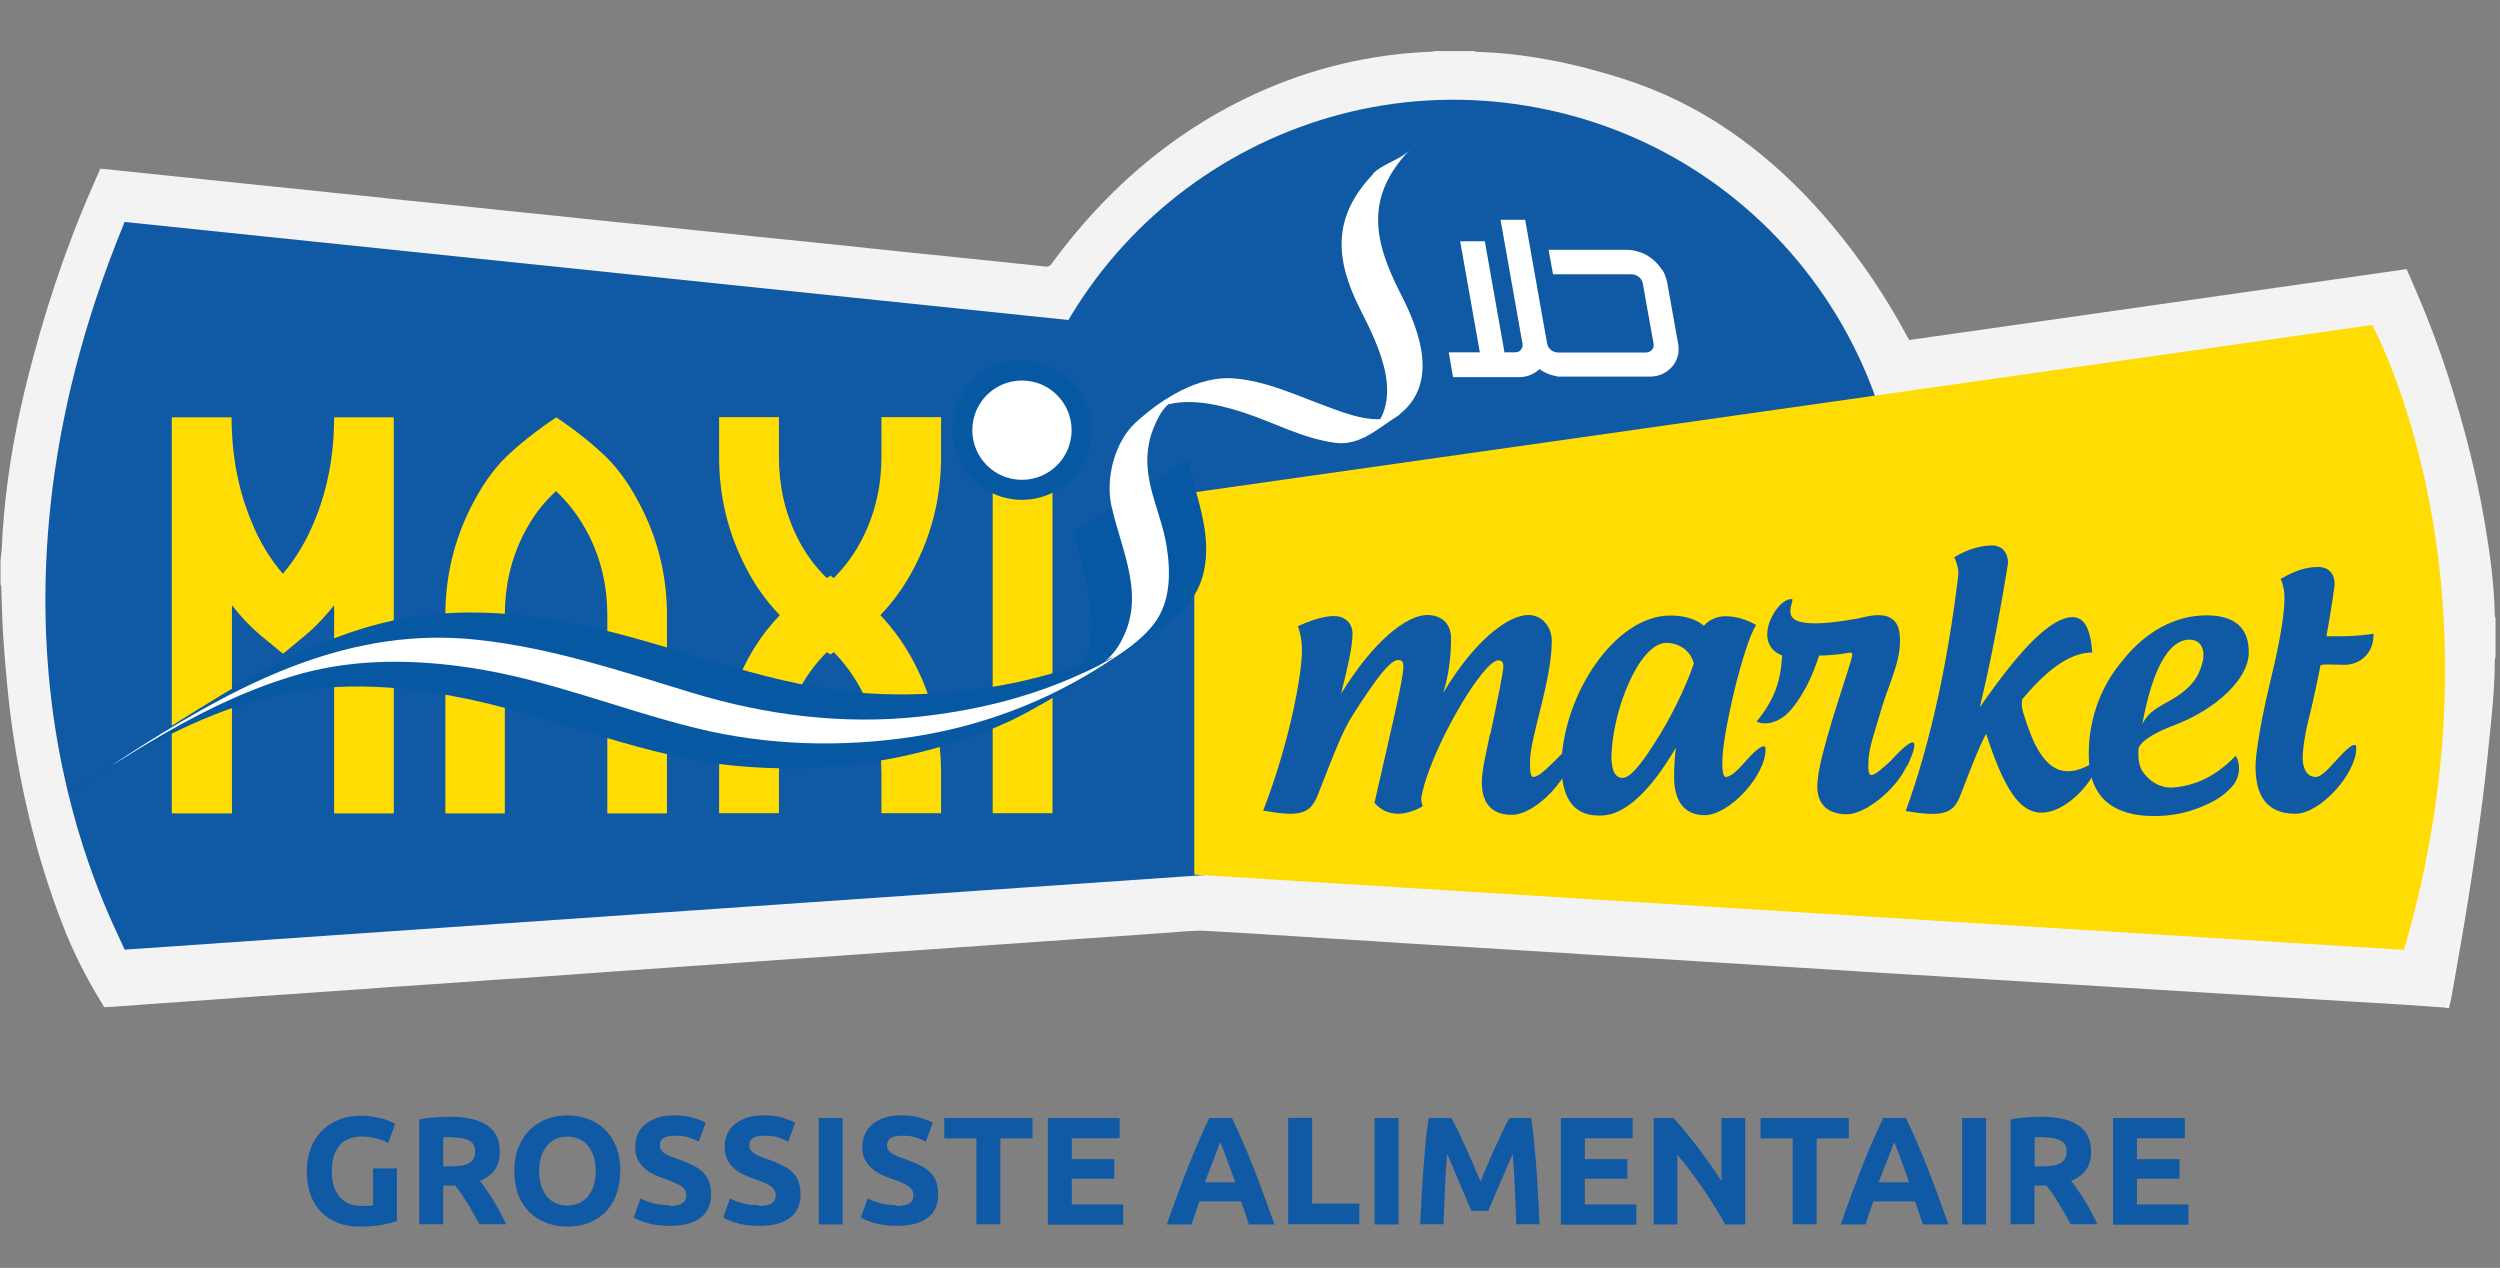 <?xml version="1.0" encoding="UTF-8"?>
<svg id="Layer_1" data-name="Layer 1" xmlns="http://www.w3.org/2000/svg" version="1.1" viewBox="0 0 140 71">
  <rect x="0" y="0" width="140" height="71" fill="#808080" stroke="none"/>
  <defs>
    <style>
      .cls-1 {
        fill: #0658a3;
      }

      .cls-1, .cls-2, .cls-3, .cls-4, .cls-5 {
        stroke-width: 0px;
      }

      .cls-2 {
        fill: #1059a4;
      }

      .cls-3 {
        fill: #fedc04;
      }

      .cls-4 {
        fill: #fff;
      }

      .cls-5 {
        fill: #f3f3f3;
      }
    </style>
  </defs>
  <g>
    <path class="cls-2" d="M20.35,63.64c-.62,0-1.08.17-1.35.52-.28.35-.42.82-.42,1.42,0,.29.03.56.1.8.07.24.17.44.31.61.14.17.31.31.52.4.21.09.45.14.72.14.15,0,.28,0,.38,0,.11,0,.2-.02.28-.03v-2.07h1.34v2.95c-.16.06-.42.13-.77.2-.36.07-.79.11-1.32.11-.45,0-.85-.07-1.22-.21-.36-.14-.67-.34-.93-.6-.26-.26-.46-.59-.6-.97-.14-.38-.21-.82-.21-1.31s.08-.94.23-1.32c.15-.38.37-.71.64-.98.27-.27.59-.47.95-.61.36-.14.75-.21,1.16-.21.28,0,.53.02.76.06.23.04.42.08.58.13.16.05.3.1.4.15.11.05.18.09.23.12l-.39,1.07c-.18-.1-.39-.18-.63-.25-.24-.07-.5-.11-.78-.11Z"/>
    <path class="cls-2" d="M25.23,62.54c.89,0,1.58.16,2.05.48.48.32.71.81.71,1.48,0,.42-.1.76-.29,1.02-.19.26-.47.47-.83.61.12.15.25.32.38.51.13.19.26.39.39.6.13.21.25.43.37.65.12.23.23.45.34.67h-1.5c-.11-.19-.22-.39-.33-.59-.11-.2-.23-.4-.34-.58s-.23-.37-.35-.54c-.12-.17-.23-.32-.35-.46h-.66v2.17h-1.34v-5.87c.29-.06.59-.1.91-.12.31-.02.59-.03.84-.03ZM25.3,63.68c-.1,0-.18,0-.26,0-.08,0-.15.01-.22.02v1.62h.38c.5,0,.87-.06,1.08-.19.22-.13.33-.34.33-.64s-.11-.5-.33-.62c-.22-.12-.55-.18-.98-.18Z"/>
    <path class="cls-2" d="M34.73,65.58c0,.51-.08.96-.23,1.35-.15.39-.36.71-.62.97-.26.26-.58.46-.94.59-.36.13-.75.2-1.17.2s-.79-.07-1.15-.2c-.36-.13-.68-.33-.95-.59-.27-.26-.48-.58-.64-.97-.15-.39-.23-.83-.23-1.35s.08-.96.24-1.35c.16-.39.38-.71.65-.98.27-.26.59-.46.95-.59.36-.13.73-.2,1.13-.2s.79.07,1.15.2c.36.13.68.33.95.59.27.26.48.59.64.98.15.39.23.84.23,1.35ZM30.19,65.58c0,.29.04.56.11.79.07.24.17.44.31.61.13.17.3.3.49.39.19.09.42.14.67.14s.47-.05.67-.14c.2-.09.36-.22.5-.39.13-.17.24-.37.31-.61.07-.23.11-.5.11-.79s-.04-.56-.11-.79c-.07-.24-.17-.44-.31-.61-.13-.17-.3-.3-.5-.39-.2-.09-.42-.14-.67-.14s-.48.05-.67.14-.36.23-.49.4c-.13.17-.24.37-.31.61-.07.24-.11.5-.11.79Z"/>
    <path class="cls-2" d="M37.47,67.54c.19,0,.35-.02.47-.05.12-.03.22-.07.3-.13.07-.05.13-.12.15-.19.03-.07.04-.16.04-.25,0-.19-.09-.36-.28-.49-.18-.13-.5-.27-.95-.42-.19-.07-.39-.15-.58-.24-.19-.09-.37-.2-.52-.34-.15-.13-.28-.3-.38-.49-.1-.19-.15-.43-.15-.7s.05-.52.15-.74c.1-.22.25-.41.44-.56s.42-.27.69-.36c.27-.08.57-.12.91-.12.4,0,.75.04,1.04.13s.53.18.72.28l-.39,1.06c-.17-.09-.35-.16-.55-.23-.2-.07-.45-.1-.73-.1-.32,0-.55.04-.69.13-.14.09-.21.22-.21.41,0,.11.03.2.08.27.05.07.12.14.22.2.09.06.2.11.33.16.12.05.26.1.41.15.31.11.58.23.81.34.23.11.42.24.57.39.15.15.26.32.34.52.07.2.11.44.11.73,0,.56-.19.99-.58,1.29-.39.31-.98.46-1.76.46-.26,0-.5-.02-.71-.05-.21-.03-.4-.07-.56-.12-.16-.05-.3-.09-.42-.15-.12-.05-.22-.1-.3-.15l.38-1.07c.18.1.4.18.66.26s.58.12.96.12Z"/>
    <path class="cls-2" d="M42.48,67.54c.19,0,.35-.02.47-.05.12-.03.22-.07.3-.13.07-.05.13-.12.15-.19.03-.07.04-.16.04-.25,0-.19-.09-.36-.28-.49-.18-.13-.5-.27-.95-.42-.19-.07-.39-.15-.58-.24-.19-.09-.37-.2-.52-.34-.15-.13-.28-.3-.38-.49-.1-.19-.15-.43-.15-.7s.05-.52.15-.74c.1-.22.25-.41.44-.56s.42-.27.69-.36c.27-.08.57-.12.91-.12.4,0,.75.04,1.04.13s.53.18.72.28l-.39,1.06c-.17-.09-.35-.16-.55-.23-.2-.07-.45-.1-.73-.1-.32,0-.55.04-.69.13-.14.09-.21.22-.21.41,0,.11.03.2.08.27.05.07.12.14.22.2.09.06.2.11.33.16.12.05.26.1.41.15.31.11.58.23.81.34.23.11.42.24.57.39.15.15.26.32.34.52.07.2.11.44.11.73,0,.56-.19.99-.58,1.29-.39.31-.98.46-1.76.46-.26,0-.5-.02-.71-.05-.21-.03-.4-.07-.56-.12-.16-.05-.3-.09-.42-.15-.12-.05-.22-.1-.3-.15l.38-1.07c.18.1.4.18.66.26s.58.12.96.12Z"/>
    <path class="cls-2" d="M45.85,62.61h1.34v5.96h-1.34v-5.96Z"/>
    <path class="cls-2" d="M50.19,67.54c.19,0,.35-.02.47-.05.12-.03.22-.07.3-.13.07-.05.13-.12.15-.19.03-.07.04-.16.04-.25,0-.19-.09-.36-.28-.49-.18-.13-.5-.27-.95-.42-.19-.07-.39-.15-.58-.24-.19-.09-.37-.2-.52-.34-.15-.13-.28-.3-.38-.49-.1-.19-.15-.43-.15-.7s.05-.52.15-.74c.1-.22.25-.41.44-.56s.42-.27.69-.36c.27-.08.57-.12.91-.12.4,0,.75.04,1.04.13s.53.18.72.28l-.39,1.06c-.17-.09-.35-.16-.55-.23-.2-.07-.45-.1-.73-.1-.32,0-.55.04-.69.13-.14.09-.21.22-.21.41,0,.11.03.2.08.27.05.07.12.14.22.2.09.06.2.11.33.16.12.05.26.1.41.15.31.11.58.23.81.34.23.11.42.24.57.39.15.15.26.32.34.52.07.2.11.44.11.73,0,.56-.19.99-.58,1.29-.39.31-.98.46-1.76.46-.26,0-.5-.02-.71-.05-.21-.03-.4-.07-.56-.12-.16-.05-.3-.09-.42-.15-.12-.05-.22-.1-.3-.15l.38-1.07c.18.1.4.18.66.26s.58.12.96.12Z"/>
    <path class="cls-2" d="M57.82,62.61v1.14h-1.8v4.81h-1.34v-4.81h-1.8v-1.14h4.93Z"/>
    <path class="cls-2" d="M58.68,68.57v-5.96h4.02v1.13h-2.68v1.17h2.38v1.1h-2.38v1.44h2.88v1.13h-4.22Z"/>
    <path class="cls-2" d="M69.94,68.57c-.07-.21-.14-.42-.21-.64-.08-.22-.15-.44-.23-.65h-2.33c-.08.22-.15.43-.23.65-.08.22-.15.43-.21.64h-1.39c.22-.64.44-1.23.64-1.78.2-.54.4-1.06.59-1.54s.38-.94.57-1.37c.19-.43.38-.86.58-1.27h1.27c.2.41.39.84.58,1.27.19.43.38.89.57,1.37s.39.99.59,1.54c.2.54.41,1.14.64,1.78h-1.44ZM68.33,63.96c-.03.09-.07.2-.13.35-.06.15-.12.32-.2.52-.07.2-.16.41-.25.64-.09.23-.18.48-.28.74h1.7c-.09-.26-.18-.51-.26-.74s-.17-.45-.24-.65c-.08-.2-.14-.37-.2-.52-.06-.15-.1-.27-.14-.35Z"/>
    <path class="cls-2" d="M76.12,67.41v1.15h-3.98v-5.96h1.34v4.8h2.64Z"/>
    <path class="cls-2" d="M76.98,62.61h1.34v5.96h-1.34v-5.96Z"/>
    <path class="cls-2" d="M81.28,62.61c.1.19.22.42.36.7.13.28.28.58.42.9.15.32.29.65.44.99.14.34.28.66.41.95.13-.3.26-.62.4-.95.14-.34.29-.67.44-.99.15-.32.29-.62.42-.9.13-.28.25-.51.36-.7h1.22c.06.4.11.84.16,1.33.05.49.09,1,.13,1.53.04.53.07,1.06.1,1.59.03.53.06,1.03.08,1.5h-1.31c-.02-.58-.04-1.21-.07-1.89-.03-.68-.07-1.37-.13-2.06-.1.24-.22.51-.34.8-.13.29-.25.58-.38.88-.12.29-.24.57-.36.84-.12.27-.21.49-.29.68h-.94c-.08-.19-.18-.42-.29-.68-.12-.27-.23-.55-.36-.84-.12-.29-.25-.58-.37-.88-.13-.29-.24-.56-.34-.8-.06.69-.1,1.38-.13,2.06s-.05,1.31-.07,1.89h-1.31c.02-.47.05-.97.08-1.5.03-.53.07-1.06.1-1.59.04-.53.08-1.04.13-1.53.05-.49.1-.93.16-1.33h1.28Z"/>
    <path class="cls-2" d="M87.41,68.57v-5.96h4.02v1.13h-2.68v1.17h2.38v1.1h-2.38v1.44h2.88v1.13h-4.22Z"/>
    <path class="cls-2" d="M96.61,68.57c-.38-.68-.8-1.36-1.25-2.02-.45-.66-.92-1.29-1.43-1.88v3.9h-1.32v-5.96h1.09c.19.19.4.42.63.7.23.28.46.57.7.88.24.31.47.64.71.97.23.34.46.66.66.97v-3.52h1.33v5.96h-1.13Z"/>
    <path class="cls-2" d="M103.53,62.61v1.14h-1.8v4.81h-1.34v-4.81h-1.8v-1.14h4.93Z"/>
    <path class="cls-2" d="M107.68,68.57c-.07-.21-.14-.42-.21-.64-.08-.22-.15-.44-.23-.65h-2.33c-.08.22-.15.43-.23.65-.08.22-.15.43-.21.64h-1.39c.22-.64.44-1.23.64-1.78.2-.54.4-1.06.59-1.54s.38-.94.57-1.37c.19-.43.38-.86.58-1.27h1.27c.2.41.39.84.58,1.27.19.43.38.89.57,1.37s.39.99.59,1.54c.2.54.41,1.14.64,1.78h-1.44ZM106.07,63.96c-.03.09-.07.2-.13.35-.06.15-.12.32-.2.52-.07.2-.16.41-.25.64-.09.23-.18.48-.28.74h1.7c-.09-.26-.18-.51-.26-.74s-.17-.45-.24-.65c-.08-.2-.14-.37-.2-.52-.06-.15-.1-.27-.14-.35Z"/>
    <path class="cls-2" d="M109.88,62.61h1.34v5.96h-1.34v-5.96Z"/>
    <path class="cls-2" d="M114.34,62.54c.89,0,1.58.16,2.05.48.48.32.71.81.71,1.48,0,.42-.1.76-.29,1.02-.19.26-.47.47-.83.61.12.15.25.32.38.51.13.19.26.39.39.6.13.21.25.43.37.65.12.23.23.45.34.67h-1.5c-.11-.19-.22-.39-.33-.59-.11-.2-.23-.4-.34-.58s-.23-.37-.35-.54c-.12-.17-.23-.32-.35-.46h-.66v2.17h-1.34v-5.87c.29-.06.59-.1.91-.12.31-.02.59-.03.84-.03ZM114.42,63.68c-.1,0-.18,0-.26,0-.08,0-.15.01-.22.02v1.62h.38c.5,0,.87-.06,1.08-.19.22-.13.33-.34.33-.64s-.11-.5-.33-.62c-.22-.12-.55-.18-.98-.18Z"/>
    <path class="cls-2" d="M118.33,68.57v-5.96h4.02v1.13h-2.68v1.17h2.38v1.1h-2.38v1.44h2.88v1.13h-4.22Z"/>
  </g>
  <path class="cls-5" d="M80.33,2.86c.73,0,1.46,0,2.19,0,.05.01.1.03.15.04.33.02.65.03.98.05,1.04.07,2.07.21,3.09.4,1.4.26,2.77.62,4.12,1.05,2.1.67,4.06,1.61,5.88,2.85,2.23,1.51,4.16,3.33,5.88,5.39,1.6,1.92,2.99,3.98,4.17,6.18.04.07.09.14.13.22,9.29-1.32,18.56-2.65,27.85-3.97.09.2.16.39.25.57.77,1.75,1.46,3.52,2.05,5.34.88,2.72,1.6,5.49,2.08,8.31.29,1.71.52,3.42.56,5.15,0,.06.02.12.04.18v2.14c-.01.07-.04.13-.04.2,0,1.09-.08,2.18-.19,3.27-.15,1.51-.3,3.02-.49,4.53-.23,1.79-.49,3.58-.77,5.36-.29,1.86-.63,3.71-.95,5.57-.04.26-.11.51-.17.77h-.09c-.05-.01-.1-.03-.15-.04-.73-.05-1.45-.1-2.18-.15-.89-.06-1.78-.11-2.67-.16-.87-.05-1.73-.11-2.6-.16-.87-.05-1.75-.11-2.62-.16-.87-.05-1.73-.11-2.6-.16-.87-.05-1.75-.11-2.62-.16-.88-.05-1.76-.11-2.65-.16-.87-.05-1.73-.11-2.6-.16-.87-.05-1.75-.11-2.62-.16-.87-.05-1.75-.11-2.62-.16-.86-.05-1.72-.11-2.58-.16-.88-.05-1.76-.11-2.65-.16-.88-.05-1.76-.11-2.65-.17-.87-.05-1.73-.11-2.6-.16-.88-.05-1.76-.11-2.65-.17-.87-.05-1.73-.11-2.6-.16-.87-.05-1.73-.11-2.6-.16-.87-.05-1.75-.11-2.62-.16-.88-.05-1.76-.11-2.65-.17-.88-.05-1.76-.11-2.65-.16-.86-.05-1.72-.11-2.58-.16-.87-.05-1.75-.11-2.62-.16-.88-.05-1.76-.11-2.65-.17-.87-.05-1.73-.11-2.6-.16-1.11-.07-2.21-.14-3.32-.21-.93-.06-1.86-.12-2.79-.17-.42-.02-.84-.06-1.25-.05-.51.01-1.02.06-1.53.1-1.04.07-2.07.15-3.11.22-.73.05-1.45.1-2.18.15-1.04.07-2.09.15-3.13.22-.72.05-1.44.1-2.16.15-1.04.07-2.07.15-3.11.22-.73.05-1.47.1-2.2.15-1.02.07-2.04.15-3.06.22-.74.05-1.49.1-2.23.15-1.03.07-2.06.15-3.09.22-.73.05-1.47.1-2.2.15-1.04.07-2.07.15-3.11.22-.95.07-1.9.13-2.85.2-1.01.07-2.03.15-3.04.22-.75.05-1.5.1-2.25.15-.98.07-1.96.14-2.95.21-1,.07-2,.13-2.99.2-1.21.09-2.41.18-3.62.26-1.21.09-2.43.17-3.64.25-1.43.1-2.86.21-4.29.31-1.3.09-2.6.18-3.9.28-.19.01-.38.02-.57.03-.02-.02-.04-.03-.04-.05-.06-.09-.11-.19-.17-.28-.84-1.37-1.56-2.8-2.14-4.31-.75-1.93-1.36-3.91-1.85-5.92-.38-1.58-.69-3.17-.92-4.77-.14-.94-.25-1.89-.34-2.84-.09-.92-.16-1.84-.22-2.76-.05-.87-.07-1.73-.1-2.6,0-.05-.03-.1-.04-.15,0-.45,0-.9,0-1.35.02-.22.06-.44.07-.66.05-1.33.18-2.66.36-3.98.25-1.8.6-3.58,1.04-5.34.93-3.74,2.12-7.39,3.67-10.92.15-.34.3-.68.45-1.03.39.04.78.08,1.16.12.83.09,1.67.17,2.5.26.81.08,1.62.17,2.43.25.83.09,1.67.17,2.5.26.81.08,1.62.17,2.43.25.83.09,1.67.17,2.5.26.8.08,1.6.16,2.41.25.84.09,1.68.18,2.52.26.8.08,1.6.17,2.41.25.83.09,1.65.17,2.48.26.82.08,1.64.17,2.45.25.83.09,1.67.18,2.5.26.82.09,1.64.17,2.45.25.83.09,1.65.17,2.48.26.81.08,1.62.17,2.43.25.84.09,1.68.18,2.52.26.81.08,1.62.17,2.43.25.83.09,1.65.17,2.48.26.83.09,1.65.17,2.48.26.82.08,1.64.17,2.45.25.81.08,1.62.17,2.43.25.83.09,1.65.17,2.47.26.18.02.28-.03.38-.18,1.17-1.6,2.47-3.09,3.92-4.45,2.24-2.1,4.74-3.8,7.53-5.07,3.12-1.42,6.4-2.2,9.82-2.33.06,0,.12-.02.18-.04Z"/>
  <path class="cls-2" d="M56.83,25.87c2.63-13.58,15.78-22.46,29.36-19.82,13.58,2.63,22.46,15.78,19.82,29.36l-49.18-9.53Z"/>
  <path class="cls-2" d="M6.98,12.43l60.94,6.33v30.21l-60.94,4.21c-.97-2.24-9.48-17.81,0-40.75Z"/>
  <path class="cls-3" d="M134.62,53.19l-67.74-4.21v-21.41l65.96-9.37s7.85,14.22,1.78,35Z"/>
  <g>
    <path class="cls-3" d="M9.62,45.55v-22.18h3.35c0,2.08.36,4.01,1.08,5.76.46,1.16,1.06,2.16,1.79,3,.72-.84,1.32-1.84,1.79-3,.72-1.75,1.08-3.68,1.08-5.76h3.34v22.18h-3.34v-11.66c-.56.71-1.16,1.33-1.82,1.86l-1.04.86-1.05-.86c-.67-.54-1.27-1.16-1.81-1.86v11.66h-3.35Z"/>
    <path class="cls-3" d="M24.94,45.55v-11.09c0-2.13.47-4.12,1.39-5.98.61-1.22,1.29-2.2,2.04-2.92.75-.72,1.68-1.45,2.78-2.19,1.1.74,2.01,1.47,2.76,2.19.75.72,1.43,1.7,2.04,2.92.93,1.86,1.4,3.85,1.4,5.98v11.09h-3.34v-11.09c0-1.62-.34-3.11-1.03-4.48-.49-.96-1.1-1.78-1.84-2.48-.76.69-1.37,1.51-1.85,2.48-.68,1.36-1.02,2.85-1.02,4.48v11.09h-3.35Z"/>
    <path class="cls-3" d="M43.62,23.36v2.22c0,1.63.34,3.13,1.02,4.5.43.87.98,1.63,1.66,2.29l.2-.13.19.13c.67-.67,1.22-1.43,1.64-2.29.69-1.38,1.03-2.88,1.03-4.5v-2.22h3.34v2.22c0,2.13-.46,4.12-1.39,5.98-.54,1.09-1.21,2.06-2.01,2.89.8.84,1.47,1.81,2.01,2.89.93,1.86,1.39,3.85,1.39,5.98v2.22h-3.34v-2.22c0-1.61-.34-3.1-1.03-4.5-.43-.85-.97-1.62-1.64-2.3l-.19.13-.2-.13c-.67.67-1.22,1.44-1.66,2.3-.68,1.37-1.02,2.87-1.02,4.5v2.22h-3.35v-2.22c0-2.13.46-4.12,1.39-5.98.53-1.09,1.2-2.05,2.01-2.89-.81-.83-1.48-1.8-2.01-2.89-.93-1.86-1.39-3.85-1.39-5.98v-2.22h3.35Z"/>
    <path class="cls-3" d="M58.94,23.36v22.18h-3.35v-22.18h3.35Z"/>
  </g>
  <g>
    <path class="cls-4" d="M57.23,27.43c-1.84,0-3.34-1.5-3.34-3.34s1.5-3.34,3.34-3.34,3.34,1.5,3.34,3.34-1.5,3.34-3.34,3.34Z"/>
    <path class="cls-1" d="M57.23,21.31c1.54,0,2.78,1.25,2.78,2.78s-1.24,2.78-2.78,2.78-2.78-1.24-2.78-2.78,1.24-2.78,2.78-2.78M57.23,20.18c-2.15,0-3.9,1.75-3.9,3.91s1.75,3.9,3.9,3.9,3.9-1.75,3.9-3.9-1.75-3.91-3.9-3.91h0Z"/>
  </g>
  <path class="cls-2" d="M83.46,41.11c.48-2.26.73-3.56.73-3.78,0-.26-.1-.35-.29-.35-.87,0-3.85,5.08-4.31,7.7,0,.14.02.28.08.46-.19.16-.87.43-1.35.43-.56,0-.98-.2-1.35-.61.89-3.92,1.62-6.91,1.62-7.64,0-.28-.11-.36-.31-.36-.52.02-1.52,1.52-2.48,3.01-.64.99-1.04,2.1-1.98,4.49-.29.73-.6,1.11-1.58,1.11-.39,0-.87-.06-1.5-.18,1.52-3.94,2.17-7.66,2.17-8.99,0-.48-.08-.95-.23-1.33.85-.39,1.52-.57,2.02-.57.58,0,1.04.36,1.04.99,0,.77-.29,1.94-.64,3.36,1.77-2.89,3.64-4.41,4.83-4.41.73,0,1.33.42,1.33,1.31,0,1.03-.15,2.16-.44,3.05,1.77-2.97,3.66-4.36,4.77-4.36.77,0,1.31.67,1.31,1.45,0,2.23-1.22,5.4-1.22,6.75,0,.41,0,.87.19.87.52,0,1.89-1.74,2.1-1.74.08,0,.12.06.12.18,0,1.46-2.04,3.68-3.43,3.68-1.04,0-1.68-.56-1.68-1.82.02-.83.29-1.82.46-2.71Z"/>
  <path class="cls-2" d="M98.77,41.79c.08,0,.1.06.1.18,0,1.48-2.04,3.68-3.41,3.68-1.06,0-1.71-.69-1.71-2.14,0-.49.04-1.21.1-1.64-1.44,2.46-2.85,3.74-4.12,3.8h-.21c-1.54,0-2.08-1.19-2.08-2.85.08-3.9,2.99-8.35,6.09-8.35.75,0,1.38.16,1.89.57.31-.35.73-.53,1.21-.53.6,0,1.16.18,1.71.49-.71,1.11-1.89,6.1-1.89,7.66,0,.4.02.87.21.85.31-.04.58-.32.94-.71.6-.69.98-1.01,1.18-1.01ZM94.86,37.17c-.21-.83-.94-1.17-1.54-1.17-1.54,0-3.08,3.88-3.08,6.51.04.71.23,1.05.63,1.05s.98-.69,1.73-1.86c.98-1.49,1.83-3.29,2.25-4.53Z"/>
  <path class="cls-2" d="M106.77,42.91c-.63,1.35-2.33,2.69-3.35,2.69-1.08,0-1.79-.59-1.63-1.92.08-.83.44-2.08.65-2.79.19-.73,1.06-3.36,1.18-3.78.11-.4.19-.6-.06-.56-.17.04-.94.16-1.69.16-.13.4-.35,1.03-.69,1.7-.35.65-.79,1.31-1.21,1.66-.5.39-1.08.57-1.6.34.98-1.21,1.35-2.22,1.43-3.7-1.81-.71-.23-3.33.58-3.15-.02.53-1.12,1.94,3.7,1.07.64-.16,2.02-.53,2.27.69.27,1.37-.56,2.93-.96,4.28-.33,1.15-.69,2.14-.75,2.87-.02.45-.06.95.18.93.21-.02.58-.36,1.02-.75,1.4-1.54,1.73-1.39.96.26Z"/>
  <path class="cls-2" d="M111.51,30.54c.58,0,.94.36.94,1.01,0-.1-.58,3.9-1.58,8.06,2.31-3.35,4.02-5.05,5.2-5.05.66,0,1,.67,1.1,1.98-1.1,0-2.35.73-3.93,2.63,0,.06-.02.14-.02.22,0,.18.04.39.1.59.46,1.47,1.12,3.21,2.48,3.21.48,0,1.02-.2,1.66-.63.04-.02.06-.04.08-.04s.04.04.04.08c0,.06-.02.1-.04.14-.52,1.39-2,2.77-3.2,2.77s-2.06-1.19-3.12-4.42c-.48.93-.79,1.78-1.42,3.4-.27.73-.61,1.09-1.6,1.09-.38,0-.86-.06-1.48-.16,1.46-4.02,2.37-8.51,2.93-13.09,0-.08.02-.14.02-.2,0-.32-.08-.59-.23-.93.75-.44,1.37-.61,1.96-.65h.11Z"/>
  <path class="cls-2" d="M125.21,42.32c.27.5.23,1.13-.11,1.6-.33.42-.81.81-1.44,1.09-.96.47-1.96.69-3.04.69-2.25,0-3.54-1.03-3.64-3.11-.1-2.08.6-4.12,1.92-5.64,1.29-1.62,2.95-2.49,4.66-2.49,1.62,0,2.39.73,2.37,2.1,0,1.37-1.69,3.13-4.29,4.1-.62.22-1.87.81-1.89,1.33-.02.48.04.91.21,1.17.42.65,1.12,1.03,1.85.93,1.37-.14,2.41-.77,3.41-1.78ZM119.94,40.62c.33-.75.91-1.01,1.62-1.41,1.23-.71,1.58-1.37,1.77-2.08.19-.71-.04-1.31-.73-1.31-1.04,0-1.91,1.39-2.46,3.9,0,0-.08.34-.19.91Z"/>
  <path class="cls-2" d="M132.91,35.61c0,.95-.73,1.62-1.62,1.62-.39,0-.56-.02-.9-.02-.15,0-.29,0-.44.04-.19.97-.42,2.06-.69,3.13-.16.61-.31,1.5-.31,2.16.04.62.29.97.75.97.23,0,.64-.38.98-.77.62-.69.98-1.03,1.17-1.03.08,0,.1.06.1.18,0,1.45-2.02,3.68-3.41,3.68-1.6,0-2.23-1.01-2.23-2.63,0-.4.06-.83.12-1.25.19-1.19.25-1.54.63-3.21.42-1.7.87-3.78.87-4.95,0-.38-.04-.71-.21-1.11.81-.48,1.46-.67,2.08-.67s.94.38.94.99c0-.06-.1.91-.46,2.89h.81c.58,0,1.17-.04,1.83-.14v.12Z"/>
  <path class="cls-4" d="M93.08,15.12c-.14-.22-.32-.43-.53-.6-.21-.17-.44-.31-.69-.39-.25-.09-.5-.14-.75-.14h-4.39s.25,1.37.25,1.37h4.38c.16,0,.29.04.43.15.06.05.1.1.14.16.04.06.06.12.07.17l.61,3.41c.02.13,0,.23-.09.33h0c-.04.06-.09.09-.15.12-.06.03-.13.04-.22.04h-4.6s0,0,0,0h-.27c-.17,0-.3-.05-.42-.15-.12-.1-.19-.21-.21-.34l-1.23-6.94h-1.38s1.23,6.94,1.23,6.94c.02.13,0,.24-.09.33h0s0,.01,0,.01c-.08.1-.19.14-.35.14h-.57l-1.1-6.22h-1.38s1.1,6.22,1.1,6.22h-1.74s.24,1.39.24,1.39h3.69c.27,0,.5-.05.7-.15.16-.07.31-.17.45-.3.15.11.34.21.54.29h0s.01,0,.01,0c.14.05.28.09.43.11v.02h.24s.03,0,.04,0c.02,0,.04,0,.05,0h4.88c.25,0,.49-.05.7-.15h0c.22-.11.4-.24.53-.4.16-.17.26-.37.32-.59.04-.12.05-.24.05-.36,0-.12,0-.24-.03-.37l-.61-3.41c-.05-.25-.14-.49-.28-.72"/>
  <path class="cls-1" d="M60.13,29.83c.76,3.23,2.23,6.89-1.13,9.2l5.82-3.79c-.25.16-.52.29-.77.44-.02.01.41-.17.29-.18-.03,0-.14.08-.17.1-.26.14-.53.29-.8.42-1.02.5-2.08.93-3.16,1.29-3.71,1.25-7.68,1.76-11.59,1.52-5.3-.33-10.1-2.45-15.21-3.64-3.73-.86-7.58-1.26-11.35-.45-4.59.99-8.67,3.52-12.59,6-1.51.96-3.01,1.93-4.5,2.93-.09.06-.93.61-.92.63s1.02-.63.95-.58c3.23-2.05,6.72-3.93,10.48-4.79,3.65-.83,7.39-.51,11.02.28,5.01,1.1,9.72,3.23,14.86,3.69,3.95.36,7.98-.05,11.77-1.22,1.89-.58,3.75-1.34,5.43-2.39l-.45.27c1.08-.58,2.1-1.27,3.13-1.93,1.45-.94,2.97-1.83,4.34-2.88.93-.71,1.61-1.65,1.85-2.81.44-2.12-.47-4.22-.95-6.25.04.15-2.93,1.86-3.21,2.04-.75.49-1.5.98-2.25,1.47-.11.07-.94.55-.92.63h0Z"/>
  <path class="cls-4" d="M76.91,9.73c-2.3,2.4-2.17,4.75-.75,7.57,1.08,2.13,2.69,5.33.21,7.23.69-.45,1.38-.89,2.06-1.34-1.34.68-2.97,0-4.27-.48-1.68-.62-3.25-1.37-5.07-1.52-2-.16-4.07,1.17-5.49,2.47-1.18,1.08-1.7,3.13-1.36,4.67.61,2.71,2.05,5.24.35,7.91-.21.33-.5.61-.78.88.24-.24.74-.44.37-.21.21-.13-.13.08-.18.1-.68.39-1.4.71-2.12,1.02-2.66,1.13-5.5,1.79-8.37,2.1-4.29.47-8.63-.08-12.74-1.33-3.97-1.21-7.87-2.52-12.02-2.97-7.03-.77-13.03,2.28-18.8,5.93-.49.31-.98.63-1.46.95-.34.23-.34.23,0,.02,3.26-2.06,6.66-3.98,10.4-5.01,3.08-.84,6.29-.8,9.43-.33,4.35.65,8.39,2.33,12.64,3.38,3.97.98,8.12,1.1,12.15.49,3.85-.59,7.49-1.96,10.75-4.07,1.03-.67,2.03-1.29,2.78-2.28.93-1.23.92-2.88.69-4.33-.34-2.07-1.43-3.71-.97-5.84.11-.52.32-1.01.57-1.47.52-.97,1.89-1.47-.32-.32,1.51-.78,3.38-.37,4.9.11,1.78.56,3.41,1.5,5.29,1.74,1.29.17,2.3-.74,3.3-1.4,2.54-1.69,1.48-4.72.36-6.9-1.54-2.99-2.05-5.45.48-8.1-.55.57-1.51.76-2.07,1.34h0Z"/>
</svg>